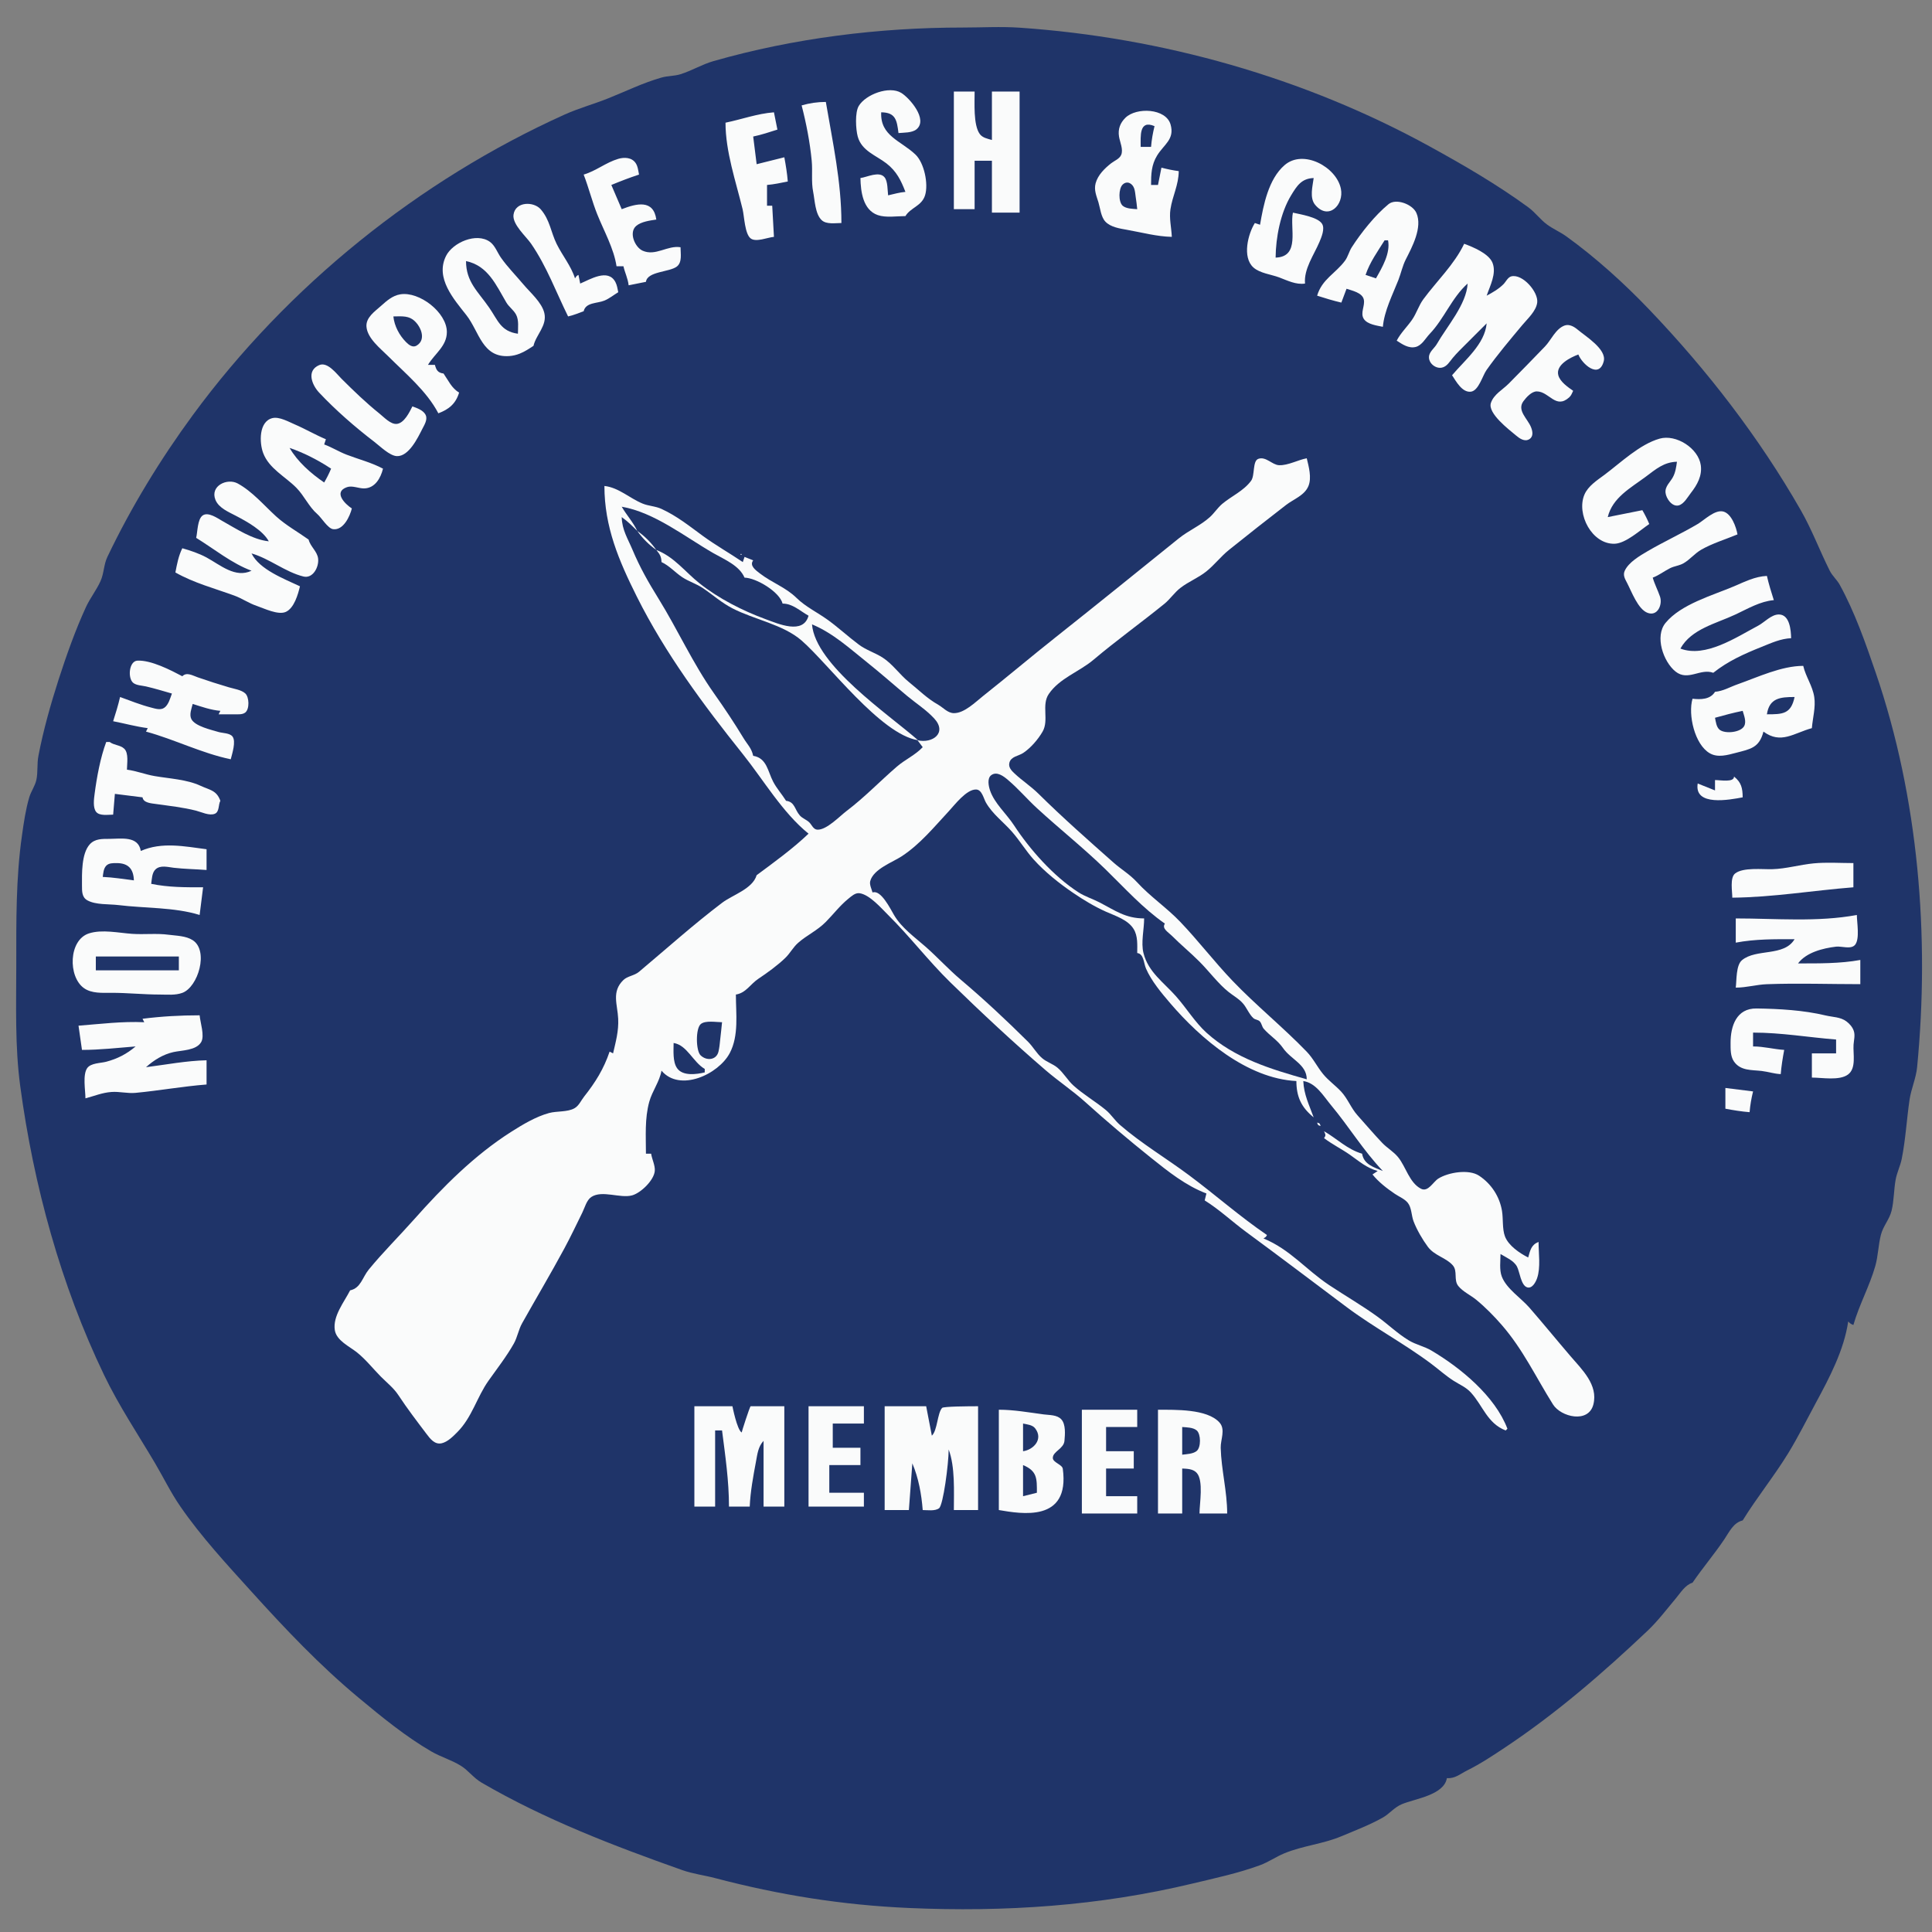 <?xml version="1.0" encoding="utf-8"?>
<svg xmlns="http://www.w3.org/2000/svg" viewBox="0 0 500 500">
  <rect x="0" y="0" width="500" height="500" fill="#808080" stroke="none"/>
  <path style="fill: rgb(31, 52, 105); stroke: none;" d="M 374.45 460.191 C 376.622 460.312 377.828 459.122 379.694 458.19 C 383.213 456.44 386.388 454.323 389.672 452.133 C 402.877 443.327 414.859 432.949 426.365 422.062 C 429.044 419.526 431.361 416.456 433.728 413.632 C 434.973 412.149 436.123 410.187 438.022 409.602 C 440.633 405.779 443.641 402.251 446.228 398.41 C 447.549 396.452 448.588 394.065 451.005 393.485 C 454.69 387.514 459.162 382.026 462.829 376.026 C 465.398 371.812 467.601 367.382 469.947 363.042 C 473.47 356.527 477.218 349.435 478.315 342.001 C 478.847 342.532 479.021 342.685 479.658 342.896 C 481.139 337.705 483.83 332.879 485.317 327.675 C 486.055 325.084 486.096 322.272 486.763 319.617 C 487.353 317.276 488.988 315.597 489.539 313.34 C 490.174 310.744 490.111 307.937 490.591 305.291 C 490.935 303.407 491.809 301.728 492.175 299.878 C 493.165 294.9 493.447 289.721 494.176 284.697 C 494.596 281.783 495.859 279.115 496.147 276.191 C 499.441 242.345 496.513 206.41 485.442 174.118 C 482.836 166.507 480.011 158.399 476.121 151.343 C 475.391 150.018 474.223 149.064 473.534 147.694 C 470.919 142.488 468.949 137.124 466.035 132.035 C 455.263 113.204 441.791 95.771 426.812 80.102 C 420.354 73.346 412.935 66.626 405.341 61.159 C 403.775 60.032 401.985 59.284 400.424 58.142 C 398.601 56.817 397.328 54.968 395.489 53.625 C 387.422 47.738 378.714 42.679 369.972 37.879 C 337.501 20.048 300.737 9.688 263.869 7.164 C 258.99 6.832 253.989 7.128 249.096 7.128 C 227.508 7.128 205.436 9.864 184.628 15.822 C 181.668 16.673 179.049 18.289 176.122 19.203 C 174.496 19.717 172.817 19.61 171.197 20.07 C 166.357 21.454 161.957 23.634 157.318 25.484 C 153.612 26.961 149.784 28.004 146.126 29.646 C 108.358 46.677 74.429 74.031 49.912 107.41 C 41.515 118.845 33.896 131.314 27.793 144.122 C 26.831 146.141 26.936 148.33 26.014 150.39 C 24.933 152.785 23.325 154.767 22.244 157.114 C 19.489 163.095 17.182 169.64 15.152 175.908 C 13.109 182.278 11.198 189.025 9.946 195.606 C 9.537 197.674 9.853 199.837 9.405 201.874 C 9.049 203.458 8.034 204.798 7.573 206.35 C 6.65 209.444 6.136 213.003 5.688 216.2 C 4.093 227.321 4.212 238.562 4.212 249.777 C 4.212 260.218 3.843 270.756 5.24 281.116 C 8.68 306.692 15.732 332.559 26.95 355.88 C 30.759 363.81 35.649 371.1 40.105 378.636 C 42.306 382.364 44.204 386.314 46.696 389.904 C 52.074 397.702 58.664 404.822 65.018 411.842 C 73.863 421.618 82.687 430.947 92.85 439.403 C 98.737 444.304 105.014 449.447 111.654 453.293 C 114.084 454.698 116.812 455.46 119.237 456.959 C 121.239 458.199 122.528 460.116 124.638 461.347 C 141.044 470.896 158.729 477.666 176.57 483.982 C 179.363 484.967 182.237 485.303 185.076 486.051 C 201.735 490.433 218.035 493.034 235.217 493.787 C 260.077 494.874 284.396 493.267 308.639 487.456 C 314.477 486.055 320.435 484.797 326.099 482.71 C 328.296 481.905 330.204 480.535 332.367 479.644 C 337.247 477.634 342.304 477.253 347.141 475.226 C 350.704 473.73 354.462 472.306 357.827 470.408 C 359.652 469.379 360.808 467.749 362.809 466.916 C 366.218 465.493 373.695 464.583 374.45 460.191 Z"/>
  <path style="fill: rgb(250, 251, 251); stroke: none;" d="M 234.322 49.658 C 232.781 49.789 231.349 50.213 229.844 50.553 C 229.679 49.26 229.773 46.942 228.936 45.903 C 227.566 44.183 224.37 45.862 222.681 46.077 C 222.754 49.565 223.309 54.319 227.159 55.663 C 229.267 56.397 232.11 55.926 234.322 55.926 C 235.669 53.697 238.525 53.348 239.403 50.553 C 240.33 47.594 239.17 42.124 236.909 39.985 C 233.108 36.375 227.768 35.198 228.054 29.065 C 231.796 29.105 232.106 31.092 232.53 34.436 C 233.928 34.303 236.05 34.406 237.186 33.465 C 240.267 30.918 235.364 25.331 233.238 24.038 C 230.135 22.143 224.043 24.426 222.248 27.417 C 221.222 29.123 221.472 33.457 221.979 35.333 C 222.995 39.062 226.72 40.199 229.414 42.29 C 232.03 44.323 233.171 46.668 234.322 49.658 M 246.857 23.692 L 246.857 54.136 L 252.229 54.136 L 252.229 41.601 L 256.707 41.601 L 256.707 55.031 L 263.869 55.031 L 263.869 23.692 L 256.707 23.692 L 256.707 36.228 C 255.614 35.91 254.284 35.673 253.568 34.688 C 251.853 32.351 252.251 26.522 252.229 23.692 L 246.857 23.692 M 207.461 27.274 C 208.664 31.925 209.613 36.814 210.071 41.601 C 210.33 44.286 209.914 46.99 210.446 49.658 C 210.876 51.807 210.956 55.429 212.675 57 C 213.912 58.125 216.217 57.718 217.757 57.718 C 217.757 47.03 215.5 36.828 213.727 26.379 C 211.53 26.388 209.578 26.674 207.461 27.274 M 303.266 61.299 C 303.163 58.912 302.55 56.526 302.913 54.136 C 303.436 50.697 305.026 47.917 305.057 44.286 C 303.539 44.085 302.061 43.776 300.58 43.391 L 299.685 47.868 L 297.893 47.868 C 297.893 45.119 297.97 42.679 299.451 40.261 C 301.224 37.356 304.036 36.093 302.948 32.234 C 301.757 27.999 294.084 27.703 291.263 30.475 C 289.884 31.823 289.298 33.435 289.598 35.333 C 289.822 36.751 290.785 38.716 290.14 40.132 C 289.683 41.134 288.421 41.595 287.597 42.232 C 285.9 43.551 284.128 45.289 283.549 47.42 C 283.071 49.189 283.76 50.675 284.27 52.345 C 284.741 53.894 284.92 56.137 286.071 57.355 C 287.409 58.783 289.795 59.145 291.626 59.468 C 295.485 60.148 299.331 61.213 303.266 61.299 M 187.761 31.751 C 187.766 39.264 190.417 46.878 192.181 54.136 C 192.62 55.945 192.74 60.578 194.298 61.723 C 195.682 62.749 198.712 61.428 200.296 61.299 L 199.85 53.24 L 198.506 53.24 L 198.506 47.868 C 200.324 47.721 202.088 47.321 203.878 46.972 C 203.713 44.868 203.368 42.778 202.983 40.704 L 195.82 42.496 L 194.925 35.333 C 197.038 34.898 199.133 34.195 201.193 33.541 L 200.296 29.065 C 195.887 29.418 192.046 30.87 187.761 31.751 Z"/>
  <path style="fill: rgb(31, 52, 105); stroke: none;" d="M 295.208 38.019 L 297.893 38.019 C 298.037 36.201 298.355 34.41 298.79 32.646 C 294.764 30.922 295.208 35.238 295.208 38.019 Z"/>
  <path style="fill: rgb(250, 251, 251); stroke: none;" d="M 151.051 45.182 C 152.367 48.575 153.236 52.139 154.574 55.478 C 156.298 59.79 158.867 64.29 159.557 68.91 L 161.348 68.91 C 161.729 70.601 162.503 72.092 162.691 73.835 L 167.168 72.938 C 167.526 70.194 173.265 70.459 175.177 68.972 C 176.596 67.862 176.122 65.587 176.122 63.985 C 172.701 63.438 169.684 66.371 166.321 64.884 C 164.302 63.989 162.686 60.188 164.625 58.487 C 165.914 57.363 168.219 57.064 169.854 56.821 C 169.124 51.557 164.776 52.64 160.9 54.136 L 158.213 47.868 C 160.586 46.892 162.938 45.978 165.377 45.182 C 165.185 44.192 165.073 43.015 164.486 42.173 C 163.474 40.71 161.554 40.655 160.005 41.112 C 156.799 42.057 154.252 44.246 151.051 45.182 M 326.099 58.164 L 324.756 57.718 C 322.974 60.552 321.438 66.573 324.375 69.214 C 326.036 70.713 328.963 71.014 331.024 71.783 C 333.199 72.603 335.397 73.736 337.738 73.386 C 337.407 69.599 340.036 66.003 341.463 62.642 C 341.979 61.428 342.928 59.208 342.162 57.946 C 341.092 56.167 336.507 55.474 334.605 55.031 C 333.746 59.016 336.574 66.461 330.127 66.67 C 330.172 61.469 331.381 55.125 334.095 50.626 C 335.635 48.087 336.83 46.176 339.977 46.077 C 339.713 48.164 338.848 51.199 340.361 53.012 C 343.791 57.118 347.879 53.057 347.019 48.835 C 345.869 43.203 337.299 38.539 332.451 42.737 C 328.279 46.337 326.976 53.047 326.099 58.164 Z"/>
  <path style="fill: rgb(31, 52, 105); stroke: none;" d="M 294.312 54.136 C 294.228 53.083 294.071 52.044 293.923 51.002 C 293.82 50.277 293.77 49.511 293.542 48.812 C 293.112 47.51 291.743 46.645 290.551 47.76 C 289.468 48.781 289.406 52.251 290.551 53.249 C 291.487 54.047 293.153 54.041 294.312 54.136 Z"/>
  <path style="fill: rgb(250, 251, 251); stroke: none;" d="M 340.873 76.52 C 342.941 77.179 345.022 77.823 347.141 78.311 L 348.483 74.73 C 349.943 75.226 352.517 75.737 352.942 77.478 C 353.341 79.116 351.935 81.014 352.973 82.565 C 353.92 83.97 356.364 84.261 357.885 84.579 C 358.246 80.469 360.391 76.305 361.891 72.491 C 362.579 70.741 362.957 68.833 363.81 67.154 C 365.429 63.967 368.195 58.863 366.569 55.125 C 365.581 52.86 361.295 51.248 359.356 52.833 C 355.847 55.715 352.288 60.184 349.84 63.985 C 349.132 65.082 348.863 66.416 348.09 67.468 C 345.631 70.786 342.14 72.24 340.873 76.52 M 147.021 81.892 C 148.427 81.588 149.703 81.033 151.051 80.549 C 151.598 78.203 154.57 78.561 156.423 77.792 C 157.708 77.259 158.822 76.336 160.005 75.625 C 159.821 74.747 159.691 73.794 159.267 72.996 C 157.359 69.392 152.707 72.325 150.156 73.386 L 149.707 71.148 C 149.175 71.412 149.274 71.354 148.812 72.043 C 147.787 68.798 145.53 66.129 144.039 63.089 C 142.545 60.027 142.326 56.952 139.966 54.198 C 138.152 52.076 133.372 52.104 132.897 55.56 C 132.552 58.089 136.152 61.174 137.463 63.089 C 141.493 68.949 143.906 75.589 147.021 81.892 M 138.068 89.503 C 138.713 86.634 141.653 84.265 140.87 80.997 C 140.207 78.225 137.203 75.696 135.43 73.575 C 133.497 71.268 131.375 69.147 129.637 66.67 C 128.72 65.364 128.107 63.524 126.777 62.579 C 123.285 60.085 117.165 62.79 115.441 66.224 C 112.554 71.967 117.469 77.442 120.698 81.556 C 124.055 85.828 124.78 92.637 131.8 92.149 C 132.731 92.082 133.622 91.872 134.487 91.527 C 135.776 91.021 136.921 90.256 138.068 89.503 Z"/>
  <path style="fill: rgb(31, 52, 105); stroke: none;" d="M 358.333 62.194 C 356.478 65.176 354.554 67.776 353.408 71.148 L 356.095 72.043 C 357.72 69.187 359.871 65.538 359.228 62.194 L 358.333 62.194 Z"/>
  <path style="fill: rgb(250, 251, 251); stroke: none;" d="M 378.926 63.089 C 376.402 68.404 371.853 72.719 368.381 77.416 C 367.141 79.094 366.611 81.082 365.418 82.787 C 364.125 84.633 362.508 86.154 361.466 88.16 C 362.89 89.083 364.545 90.234 366.35 89.799 C 367.984 89.41 368.92 87.547 370.008 86.406 C 373.758 82.488 375.744 77.003 379.821 73.386 C 379.531 78.772 374.468 84.463 371.855 89.029 C 371.315 89.974 370.2 90.811 369.9 91.858 C 369.374 93.675 371.319 95.463 373.088 95.158 C 374.457 94.912 375.15 93.608 375.961 92.637 C 377.014 91.366 378.209 90.224 379.375 89.055 L 384.747 83.684 C 384.271 89.078 379.108 93.174 375.793 97.114 C 376.821 98.676 378.414 101.658 380.676 101.367 C 382.675 101.103 383.673 97.24 384.708 95.771 C 387.556 91.742 390.807 87.919 393.963 84.131 C 395.322 82.501 397.543 80.527 397.829 78.311 C 398.179 75.598 394.067 70.825 391.148 71.515 C 390.226 71.735 389.711 72.938 389.089 73.56 C 387.841 74.806 386.292 75.696 384.747 76.52 C 385.615 73.954 387.349 70.799 386.267 68.032 C 385.327 65.624 381.199 63.922 378.926 63.089 Z"/>
  <path style="fill: rgb(31, 52, 105); stroke: none;" d="M 120.608 67.567 C 120.612 72.996 123.737 75.455 126.624 79.654 C 128.881 82.931 129.602 85.756 134.039 86.369 C 134.039 84.812 134.321 82.895 133.581 81.463 C 132.946 80.235 131.724 79.456 131.031 78.27 C 128.348 73.7 126.271 68.757 120.608 67.567 Z"/>
  <path style="fill: rgb(250, 251, 251); stroke: none;" d="M 113.445 106.964 C 116.193 105.938 117.97 104.451 118.817 101.591 C 116.879 100.468 116.046 98.475 114.787 96.666 C 113.319 96.474 112.934 95.82 112.549 94.428 L 110.759 94.428 C 112.496 91.514 115.652 89.584 115.648 85.922 C 115.639 80.863 108.528 75.361 103.596 76.172 C 101.577 76.502 100.063 77.863 98.595 79.174 C 97.024 80.585 94.633 82.17 94.843 84.579 C 95.111 87.609 98.478 90.202 100.461 92.19 C 104.983 96.707 110.436 101.219 113.445 106.964 Z"/>
  <path style="fill: rgb(31, 52, 105); stroke: none;" d="M 101.805 81.892 C 102.06 84.368 103.327 86.763 105.087 88.536 C 105.762 89.23 106.792 90.04 107.786 89.462 C 110.611 87.824 108.691 83.925 106.711 82.613 C 105.283 81.655 103.439 81.892 101.805 81.892 Z"/>
  <path style="fill: rgb(250, 251, 251); stroke: none;" d="M 407.131 101.144 C 405.765 100.176 403.755 98.829 403.291 97.114 C 402.556 94.387 406.503 92.476 408.474 91.742 C 409.438 94.191 413.819 98.193 415.045 93.488 C 415.854 90.381 410.335 87.041 408.271 85.291 C 407.389 84.547 406.117 83.813 404.932 84.239 C 402.587 85.085 401.439 88.009 399.835 89.677 C 396.74 92.888 393.596 96.12 390.439 99.298 C 388.885 100.862 386.59 102.043 385.844 104.277 C 384.949 106.958 390.539 111.186 392.357 112.712 C 393.273 113.486 394.583 114.408 395.795 113.656 C 396.92 112.958 396.634 111.57 396.222 110.545 C 395.339 108.342 392.505 106.202 394.263 103.829 C 394.996 102.84 396.381 101.282 397.73 101.295 C 400.954 101.327 402.594 105.987 406.095 102.85 C 406.642 102.357 406.826 101.779 407.131 101.144 M 106.729 105.172 C 105.963 106.681 104.625 109.506 102.682 109.708 C 101.097 109.859 99.352 107.952 98.223 107.048 C 94.722 104.236 91.548 101.174 88.374 98.009 C 87.08 96.72 84.765 93.55 82.603 94.49 C 79.186 95.96 80.795 99.693 82.577 101.591 C 86.848 106.14 91.92 110.558 96.88 114.35 C 98.326 115.451 100.829 117.958 102.7 118.044 C 105.812 118.173 108.144 113.267 109.3 110.993 C 109.804 110.003 110.673 108.66 110.204 107.5 C 109.67 106.194 107.938 105.616 106.729 105.172 M 91.06 131.586 C 89.332 130.49 86.158 127.338 89.802 126.075 C 91.186 125.601 92.788 126.411 94.194 126.402 C 97.041 126.384 98.537 123.707 99.118 121.289 C 96.127 119.695 92.864 118.885 89.717 117.676 C 87.716 116.912 85.906 115.756 83.896 115.021 L 84.344 113.678 C 81.596 112.533 79.026 111.01 76.287 109.837 C 74.706 109.161 72.254 107.76 70.475 108.212 C 66.955 109.108 67.1 114.588 68.115 117.26 C 69.618 121.263 73.876 123.367 76.694 126.232 C 78.749 128.314 79.93 131.151 82.123 133.046 C 83.19 133.959 84.832 136.762 86.198 136.95 C 88.88 137.313 90.549 133.606 91.06 131.586 M 426.829 135.616 C 426.31 134.366 425.721 133.203 425.039 132.035 L 416.085 133.825 C 417.299 128.771 422.04 126.268 425.934 123.363 C 428.537 121.42 430.633 119.574 433.993 119.499 C 433.814 120.837 433.612 122.243 432.968 123.447 C 432.247 124.818 430.846 125.847 431.043 127.557 C 431.212 129.012 432.712 131.206 434.405 130.804 C 435.806 130.471 436.79 128.605 437.61 127.557 C 439.236 125.48 440.547 123.138 440.162 120.394 C 439.544 116.002 433.769 112.313 429.516 113.517 C 424.343 114.982 419.432 119.753 415.19 122.914 C 413.325 124.298 410.994 125.784 410.049 128.005 C 407.907 133.036 412.007 140.916 417.876 140.72 C 420.763 140.621 424.491 137.191 426.829 135.616 Z"/>
  <path style="fill: rgb(31, 52, 105); stroke: none;" d="M 74.943 115.918 C 77.034 119.529 80.472 122.53 83.896 124.871 C 84.578 123.707 85.168 122.539 85.688 121.289 C 82.383 119.109 78.699 117.198 74.943 115.918 Z"/>
  <path style="fill: rgb(250, 251, 251); stroke: none;" d="M 194.925 145.017 L 192.685 144.122 L 192.239 145.465 C 188.844 143.173 185.259 141.14 181.951 138.732 C 178.395 136.139 175.257 133.583 171.197 131.708 C 169.598 130.968 167.879 130.981 166.272 130.314 C 162.938 128.936 160.094 126.165 156.423 125.767 C 156.423 136.341 160.139 145.058 164.817 154.418 C 172.155 169.085 182.022 182.39 192.239 195.158 C 197.602 201.861 202.54 210.34 209.251 215.753 C 205.168 219.656 200.36 223.13 195.82 226.497 C 194.759 230.074 189.588 231.582 186.862 233.656 C 179.434 239.292 172.505 245.515 165.377 251.501 C 164.169 252.517 162.409 252.584 161.335 253.627 C 158.196 256.659 159.825 259.975 159.986 263.656 C 160.13 266.884 159.377 269.512 158.662 272.61 L 157.766 272.162 C 156.244 276.662 154.095 280.099 151.167 283.802 C 150.384 284.791 149.842 286.134 148.713 286.793 C 146.888 287.854 144.134 287.496 142.096 288.05 C 138.655 288.99 135.243 291.045 132.247 292.949 C 122.725 299.015 114.609 307.189 107.155 315.588 C 103.299 319.931 99.101 324.085 95.43 328.57 C 93.768 330.598 93.383 333.355 90.612 333.943 C 89.045 337.012 86.091 340.613 86.65 344.233 C 87.066 346.937 90.446 348.453 92.394 350.009 C 94.646 351.809 96.517 354.195 98.545 356.249 C 100.117 357.841 101.863 359.176 103.103 361.064 C 105.364 364.5 107.897 367.815 110.382 371.099 C 111.345 372.375 112.526 373.942 114.34 373.509 C 115.885 373.139 117.272 371.72 118.351 370.636 C 122.17 366.803 123.41 361.59 126.418 357.339 C 128.634 354.206 131.096 351.061 132.987 347.705 C 133.904 346.075 134.182 344.128 135.126 342.449 C 138.73 336.027 142.518 329.652 146.01 323.18 C 147.671 320.109 149.171 316.931 150.714 313.798 C 151.329 312.548 151.816 310.583 153.029 309.781 C 155.837 307.924 160.515 310.207 163.586 309.361 C 165.837 308.743 169.236 305.479 169.456 303.052 C 169.585 301.616 168.726 300.009 168.511 298.576 L 167.168 298.576 C 167.168 294.085 166.823 289.519 168.027 285.145 C 168.806 282.32 170.682 279.974 171.197 277.086 C 175.898 282.692 185.926 278.08 188.863 272.533 C 191.258 267.999 190.447 262.326 190.447 257.388 C 193.066 256.976 194.163 254.707 196.268 253.305 C 198.587 251.757 201.282 249.812 203.274 247.869 C 204.496 246.679 205.253 245.147 206.57 243.993 C 208.87 241.973 211.489 240.85 213.727 238.584 C 215.688 236.602 217.368 234.354 219.548 232.595 C 220.34 231.954 221.316 231.024 222.422 231.162 C 225.05 231.502 228.076 235.048 229.844 236.794 C 235.48 242.367 240.317 248.734 245.961 254.245 C 253.912 262.004 262.19 269.731 270.584 276.952 C 273.924 279.821 277.618 282.284 280.881 285.22 C 286.428 290.218 292.047 294.972 297.893 299.65 C 302.308 303.178 306.875 306.849 312.22 308.873 L 311.772 310.663 C 315.596 313.045 318.895 316.174 322.516 318.838 C 331.22 325.241 339.838 331.767 348.483 338.252 C 355.537 343.542 363.366 347.668 370.42 352.959 C 372.359 354.413 374.193 356.075 376.24 357.376 C 377.79 358.359 379.381 358.984 380.653 360.376 C 383.785 363.803 384.896 368.356 389.672 370.205 L 390.119 369.758 C 386.916 361.308 377.993 353.975 370.42 349.506 C 368.568 348.414 366.449 348.013 364.601 346.895 C 361.68 345.128 359.289 342.78 356.542 340.79 C 352.473 337.841 348.179 335.368 344.006 332.597 C 337.985 328.601 333.884 323.343 326.994 320.512 C 327.683 320.056 327.62 320.15 327.889 319.617 C 320.861 314.831 314.544 309.23 307.743 304.163 C 301.82 299.744 295.468 295.992 289.854 291.135 C 288.492 289.958 287.553 288.395 286.174 287.258 C 283.497 285.05 280.407 283.274 277.823 280.946 C 276.284 279.558 275.271 277.663 273.678 276.326 C 272.465 275.309 270.907 274.884 269.698 273.85 C 268.256 272.619 267.384 270.926 266.05 269.6 C 260.49 264.076 254.633 258.596 248.647 253.543 C 245.486 250.873 242.703 247.807 239.618 245.082 C 236.726 242.524 233.363 240.193 231.367 236.794 C 230.408 235.16 227.946 230.159 225.816 230.975 C 225.582 230.119 224.973 228.928 225.216 228.029 C 226.057 224.885 231.017 223.157 233.427 221.563 C 238.163 218.434 241.748 214.025 245.554 209.933 C 247.067 208.303 250.125 204.252 252.619 204.323 C 254.132 204.363 254.557 206.647 255.152 207.694 C 256.871 210.707 259.705 212.73 261.949 215.305 C 263.937 217.588 265.512 220.22 267.531 222.46 C 270.451 225.696 274.152 228.642 277.748 231.085 C 280.448 232.922 283.272 234.631 286.254 235.961 C 288.689 237.045 291.894 238.025 293.376 240.415 C 294.519 242.261 294.312 244.57 294.312 246.644 C 296.04 246.868 295.965 249.24 296.587 250.673 C 297.983 253.878 300.585 256.984 302.846 259.626 C 310.72 268.817 322.74 279.128 335.5 279.773 C 335.513 283.834 336.763 286.573 339.977 289.174 C 338.809 285.955 337.443 283.287 337.291 279.773 C 340.604 280.283 342.47 283.619 344.49 286.04 C 349.128 291.596 352.867 297.81 357.885 303.052 C 355.521 302.081 352.96 301.352 352.512 298.576 C 348.68 297.47 346.025 294.694 342.663 292.756 C 343.039 293.668 343.201 293.776 342.663 294.546 C 344.834 296.194 347.167 297.326 349.36 298.858 C 351.819 300.577 353.564 302.202 356.542 303.052 L 355.198 303.949 C 356.796 305.927 358.91 307.56 361.019 308.984 C 362.094 309.71 363.501 310.26 364.331 311.285 C 365.34 312.535 365.257 314.554 365.816 316.036 C 366.639 318.216 368.137 320.799 369.532 322.676 C 371.256 324.99 374.217 325.462 375.971 327.455 C 377.299 328.963 376.148 331.245 377.405 332.815 C 378.582 334.284 380.611 335.201 382.061 336.388 C 384.416 338.322 386.647 340.598 388.646 342.896 C 394.172 349.247 397.502 356.453 401.916 363.472 C 403.959 366.719 411.083 368.459 412.361 363.484 C 413.669 358.395 409.345 354.361 406.427 350.955 C 402.867 346.798 399.401 342.548 395.809 338.419 C 393.626 335.911 389.871 333.529 388.661 330.36 C 387.995 328.618 388.329 326.377 388.329 324.541 C 389.78 325.43 391.734 326.212 392.582 327.769 C 393.29 329.069 393.608 332.661 395.219 333.159 C 396.542 333.567 397.458 331.784 397.796 330.806 C 398.762 328.003 398.178 324.34 398.178 321.407 C 396.277 322.151 396.02 323.58 395.492 325.436 C 393.319 324.352 390.397 322.375 389.487 319.989 C 388.752 318.059 389.059 315.414 388.711 313.35 C 388.081 309.621 385.923 306.334 382.766 304.261 C 380.097 302.511 374.819 303.407 372.253 305.004 C 370.89 305.855 369.607 308.595 367.746 307.642 C 364.734 306.097 363.827 301.911 361.821 299.471 C 360.605 297.993 358.985 297.111 357.696 295.755 C 355.521 293.468 353.426 290.991 351.322 288.646 C 349.642 286.778 348.805 284.344 347.064 282.476 C 345.587 280.892 343.804 279.66 342.426 277.977 C 340.886 276.105 339.864 273.921 338.168 272.167 C 332.021 265.804 325.087 260.218 318.953 253.806 C 314.27 248.908 310.143 243.487 305.465 238.59 C 301.932 234.891 297.697 232.066 294.237 228.288 C 292.405 226.291 290.162 224.989 288.161 223.22 C 281.634 217.44 274.991 211.585 268.794 205.455 C 266.842 203.522 264.568 202.057 262.575 200.191 C 261.796 199.46 260.927 198.588 261.224 197.415 C 261.635 195.759 263.561 195.677 264.764 194.89 C 266.713 193.615 268.663 191.354 269.823 189.338 C 271.529 186.366 269.479 182.471 271.417 179.614 C 274.193 175.523 279.329 173.84 282.932 170.8 C 288.948 165.723 295.261 161.201 301.332 156.277 C 302.859 155.036 303.924 153.353 305.51 152.135 C 307.604 150.519 310.138 149.534 312.179 147.9 C 314.279 146.226 315.927 144.032 318.04 142.331 C 322.92 138.405 327.863 134.527 332.814 130.699 C 334.801 129.156 337.622 128.237 338.629 125.767 C 339.502 123.622 338.706 120.757 338.186 118.603 C 335.926 119.015 333.333 120.488 331.024 120.394 C 329.214 120.318 327.62 118.044 325.651 118.75 C 324.111 119.307 324.805 123.04 323.784 124.424 C 321.845 127.06 318.748 128.364 316.325 130.391 C 315.144 131.381 314.27 132.777 313.115 133.825 C 310.666 136.033 307.632 137.272 305.057 139.345 C 294.474 147.87 283.934 156.42 273.27 164.863 C 266.941 169.873 260.789 175.084 254.468 180.085 C 252.498 181.643 249.574 184.602 246.857 184.561 C 245.245 184.539 244.126 183.138 242.828 182.4 C 239.85 180.703 237.894 178.661 235.217 176.504 C 232.844 174.592 231.049 171.901 228.502 170.236 C 226.496 168.928 224.181 168.265 222.234 166.802 C 219.481 164.738 216.968 162.401 214.175 160.387 C 211.633 158.55 208.423 156.985 206.193 154.79 C 203.332 151.978 199.898 150.882 196.715 148.447 C 195.538 147.547 193.9 146.387 194.925 145.017 M 69.565 140.092 C 65.347 139.659 61.129 136.829 57.478 134.792 C 56.278 134.111 53.866 132.388 52.443 133.404 C 51.085 134.38 51.138 137.684 50.769 139.197 C 55.343 142.013 60.048 145.854 65.097 147.703 C 60.905 149.708 57.03 146.222 53.458 144.279 C 51.533 143.235 49.279 142.478 47.183 141.884 C 46.195 143.872 45.812 145.979 45.391 148.152 C 50.175 150.868 55.488 152.26 60.615 154.128 C 62.645 154.862 64.372 156.107 66.441 156.805 C 68.353 157.454 71.978 159.249 73.968 158.358 C 76.124 157.387 77.133 153.824 77.63 151.733 C 73.599 149.826 67.14 147.408 65.097 143.226 C 69.763 144.569 73.81 148.03 78.52 149.198 C 80.978 149.807 82.581 146.745 82.33 144.569 C 82.119 142.693 80.311 141.458 79.868 139.644 C 77.101 137.662 73.955 135.921 71.437 133.623 C 68.3 130.763 65.295 127.176 61.511 125.117 C 58.796 123.645 54.314 125.744 55.751 129.348 C 56.608 131.478 59.192 132.504 61.063 133.498 C 63.897 134.979 68.01 137.245 69.565 140.092 Z"/>
  <path style="fill: rgb(31, 52, 105); stroke: none;" d="M 160.9 131.138 C 162.149 133.305 163.85 135.132 164.929 137.406 C 163.64 136.121 162.391 134.873 160.9 133.825 C 160.972 137.124 162.467 139.377 163.711 142.331 C 165.632 146.889 167.767 150.64 170.386 154.866 C 175.414 162.978 179.269 171.646 184.816 179.489 C 187.501 183.282 190.014 187.059 192.413 191.012 C 193.442 192.71 194.477 193.564 194.925 195.606 C 198.471 196.18 198.694 199.64 200.104 202.322 C 201.018 204.067 202.387 205.571 203.431 207.247 C 205.723 207.506 205.647 209.539 206.999 211.047 C 207.693 211.822 208.722 212.121 209.456 212.842 C 210.11 213.487 210.486 214.678 211.552 214.718 C 213.934 214.813 217.314 211.226 219.1 209.874 C 223.77 206.337 227.682 202.223 232.084 198.422 C 234.255 196.546 236.816 195.463 238.798 193.368 L 237.455 191.577 C 241.328 192.486 245.204 189.675 241.78 185.946 C 239.721 183.711 237.093 182.045 234.769 180.107 C 231.322 177.238 228.009 174.296 224.482 171.48 C 219.879 167.818 215.67 163.892 210.146 161.582 C 211.01 172.156 229.952 184.844 237.589 191.569 C 227.897 190.063 214.39 171.781 207.442 165.758 C 202.643 161.599 195.17 160.337 189.552 157.437 C 186.701 155.963 184.547 153.988 181.937 152.225 C 180.245 151.083 178.266 150.502 176.57 149.383 C 174.689 148.137 173.252 146.418 171.197 145.465 C 171.152 144.027 170.767 143.455 169.854 142.331 C 174.496 144.113 177.304 148.008 181.055 150.98 C 185.971 154.885 192.181 158.059 198.058 160.211 C 201.475 161.465 207.881 164.317 209.251 159.343 C 207.061 158.126 205.124 156.2 202.536 156.209 C 201.739 153.151 195.712 149.557 192.685 149.494 C 191.329 146.338 187.479 144.793 184.628 143.16 C 177.295 138.951 169.375 132.598 160.9 131.138 Z"/>
  <path style="fill: rgb(250, 251, 251); stroke: none;" d="M 427.726 149.494 C 429.353 148.877 430.657 147.833 432.202 147.054 C 433.326 146.489 434.625 146.396 435.707 145.77 C 437.36 144.815 438.582 143.244 440.261 142.273 C 443.086 140.638 446.636 139.56 449.662 138.301 C 449.322 136.412 448.123 132.952 446 132.388 C 443.829 131.811 441.076 134.594 439.365 135.611 C 435.13 138.118 430.629 140.169 426.382 142.658 C 424.371 143.835 421.509 145.501 420.485 147.703 C 419.954 148.845 420.544 149.826 421.075 150.837 C 422.242 153.058 423.894 157.696 426.418 158.614 C 429.027 159.567 430.293 156.415 429.614 154.418 C 429.046 152.744 428.212 151.195 427.726 149.494 M 164.929 137.406 C 166.29 139.336 167.924 140.97 169.854 142.331 C 168.492 140.401 166.859 138.762 164.929 137.406 M 191.643 143.375 C 191.441 143.575 191.916 143.549 191.938 143.522 C 192.14 143.325 191.665 143.352 191.643 143.375 M 443.394 174.118 C 447.249 171.06 451.39 169.22 455.93 167.402 C 458.441 166.395 460.806 165.289 463.541 165.164 C 463.496 163.122 463.196 159.061 460.389 159.025 C 458.428 158.999 456.673 161.04 455.03 161.913 C 449.38 164.908 441.358 170.325 434.888 167.85 C 437.726 162.75 444.115 161.398 449.214 158.995 C 452.358 157.512 455.554 155.623 459.063 155.314 C 458.401 153.246 457.757 151.164 457.273 149.047 C 454.211 149.185 451.551 150.547 448.767 151.733 C 443.176 154.11 435.062 156.344 431.054 161.192 C 428.162 164.684 430.482 171.279 433.622 173.791 C 436.858 176.378 440.015 172.887 443.394 174.118 M 44.494 179.489 C 44.046 180.672 43.624 182.409 42.517 183.17 C 41.528 183.859 40.184 183.394 39.129 183.121 C 36.348 182.409 33.764 181.361 31.075 180.384 C 30.588 182.503 29.942 184.584 29.283 186.652 C 32.262 187.231 35.214 188.053 38.233 188.443 L 37.785 189.338 C 45.18 191.358 52.192 194.935 59.719 196.501 C 60.062 195.092 61.156 191.846 60.154 190.588 C 59.429 189.688 57.61 189.751 56.582 189.447 C 54.723 188.886 50.439 187.95 49.516 186.08 C 48.936 184.929 49.582 183.326 49.872 182.176 C 52.219 182.923 54.578 183.752 57.03 183.967 L 56.582 184.862 L 60.615 184.862 C 61.511 184.853 62.724 184.996 63.476 184.401 C 64.622 183.5 64.504 180.399 63.476 179.458 C 62.487 178.54 60.536 178.258 59.271 177.886 C 56.568 177.094 53.879 176.226 51.217 175.304 C 49.833 174.83 48.317 173.849 47.183 175.013 C 44.151 173.41 39.09 170.8 35.57 170.974 C 33.356 171.086 33.013 175.536 34.476 176.722 C 35.32 177.403 36.77 177.412 37.785 177.649 C 40.039 178.168 42.267 178.854 44.494 179.489 M 443.842 179.042 C 442.621 181.034 440.185 181.07 438.022 180.832 C 436.818 184.916 438.559 192.714 442.516 194.962 C 444.594 196.144 447.071 195.401 449.214 194.846 C 452.948 193.869 455.308 193.574 456.378 189.338 C 460.903 192.683 464.243 189.719 468.912 188.443 C 469.123 185.798 469.934 183.031 469.527 180.384 C 469.084 177.475 467.337 175.174 466.674 172.326 C 461.011 172.34 454.985 175.228 449.666 177.103 C 447.652 177.811 446.01 178.845 443.842 179.042 Z"/>
  <path style="fill: rgb(31, 52, 105); stroke: none;" d="M 457.273 184.862 C 461.351 184.862 463.505 184.817 464.436 180.384 C 460.694 180.384 457.908 180.658 457.273 184.862 M 443.842 185.757 C 444.052 186.764 444.183 188.193 445.064 188.877 C 446.492 189.983 450.531 189.559 451.399 187.892 C 452.018 186.711 451.332 185.139 451.005 183.967 C 448.597 184.464 446.21 185.09 443.842 185.757 Z"/>
  <path style="fill: rgb(250, 251, 251); stroke: none;" d="M 236.56 191.13 L 237.008 191.577 L 236.56 191.13 M 27.49 192.025 C 25.987 196.036 25.038 201.189 24.485 205.455 C 24.313 206.763 23.997 208.988 24.88 210.111 C 25.777 211.23 28.017 210.828 29.283 210.828 L 29.731 205.455 L 36.888 206.35 C 37.099 207.796 39.116 207.895 40.474 208.088 C 43.901 208.575 47.407 208.943 50.769 209.807 C 52.126 210.156 54.183 211.187 55.593 210.604 C 56.819 210.103 56.476 208.227 57.03 207.247 C 56.041 204.497 54.301 204.48 51.863 203.342 C 48.343 201.708 43.809 201.502 40.026 200.848 C 37.587 200.432 35.32 199.505 32.855 199.188 C 32.855 197.648 33.369 194.917 32.143 193.753 C 31.141 192.8 29.494 192.88 28.386 192.025 L 27.49 192.025 Z"/>
  <path style="fill: rgb(31, 52, 105); stroke: none;" d="M 296.103 237.689 C 296.103 240.514 295.244 243.922 295.928 246.644 C 297.174 251.594 301.166 254.241 304.35 257.84 C 307 260.831 309.315 264.623 312.247 267.273 C 319.566 273.89 328.932 276.714 338.186 279.324 C 338.186 275.483 334.112 274.213 332.066 271.267 C 330.594 269.144 328.673 268.092 327.071 266.265 C 326.551 265.679 326.564 264.9 326.023 264.328 C 325.615 263.893 324.84 263.915 324.384 263.504 C 323.278 262.523 322.643 260.76 321.621 259.626 C 320.525 258.413 319.276 257.759 318.04 256.788 C 315.314 254.649 312.914 251.363 310.429 248.882 C 308.106 246.554 305.594 244.495 303.266 242.166 C 302.326 241.226 300.598 240.286 301.476 239.033 C 295.763 235.053 291.031 229.783 286.093 224.971 C 280.42 219.446 274.189 214.512 268.368 209.158 C 265.771 206.767 263.587 204.162 260.865 201.852 C 259.782 200.929 257.99 199.52 256.527 200.616 C 255.417 201.454 255.855 203.464 256.223 204.56 C 257.329 207.869 260.471 210.608 262.375 213.515 C 266.537 219.88 272.653 226.77 279.091 230.925 C 280.775 232.012 282.695 232.586 284.463 233.499 C 288.622 235.644 291.25 237.676 296.103 237.689 Z"/>
  <path style="fill: rgb(250, 251, 251); stroke: none;" d="M 448.767 200.979 C 448.767 202.567 445.203 201.874 443.842 201.874 L 443.842 204.56 L 439.365 202.769 C 438.38 208.768 447.652 206.982 451.005 206.35 C 450.983 203.996 450.669 202.483 448.767 200.979 M 51.665 236.794 L 52.561 229.632 C 47.961 229.632 43.651 229.667 39.129 228.735 C 39.314 227.536 39.301 225.83 40.289 224.957 C 41.528 223.838 43.479 224.402 44.942 224.576 C 47.75 224.907 50.637 224.93 53.458 225.154 L 53.458 219.782 C 47.763 219.043 41.871 217.817 36.44 220.229 C 35.781 216.276 31.405 217.078 28.386 217.096 C 26.502 217.105 24.564 217.01 23.206 218.542 C 21.058 220.946 21.203 226.153 21.216 229.183 C 21.229 230.652 21.163 232.214 22.626 233.015 C 24.801 234.216 28.202 233.938 30.627 234.233 C 37.416 235.07 45.18 234.771 51.665 236.794 Z"/>
  <path style="fill: rgb(31, 52, 105); stroke: none;" d="M 26.594 226.945 C 29.283 227.061 31.985 227.5 34.648 227.84 C 34.555 224.89 33.224 223.368 30.179 223.368 C 29.243 223.368 28.136 223.336 27.464 224.08 C 26.778 224.827 26.726 226.005 26.594 226.945 Z"/>
  <path style="fill: rgb(250, 251, 251); stroke: none;" d="M 448.319 232.317 C 458.736 232.228 469.276 230.45 479.658 229.632 L 479.658 223.364 C 476.256 223.364 472.749 223.112 469.36 223.439 C 465.753 223.784 462.256 224.849 458.616 224.948 C 456.145 225.019 451.095 224.416 449.036 226.063 C 447.656 227.164 448.319 230.737 448.319 232.317 M 449.214 237.689 L 449.214 243.957 C 454.309 242.995 459.27 243.062 464.436 243.062 C 461.692 247.651 454.51 245.426 450.822 248.497 C 449.246 249.808 449.456 253.7 449.214 255.598 C 452.022 255.598 454.551 254.809 457.273 254.711 C 465.309 254.415 473.407 254.701 481.448 254.701 L 481.448 248.434 C 476.277 249.392 470.592 249.33 465.331 249.33 C 467.449 246.487 471.738 245.403 475.18 244.992 C 476.577 244.826 479.058 245.775 480.092 244.517 C 481.358 242.986 480.553 238.702 480.553 236.794 C 470.39 238.687 459.524 237.689 449.214 237.689 M 23.022 241.562 C 17.736 243.259 17.564 252.758 21.717 255.718 C 23.72 257.156 26.488 256.941 28.835 256.941 C 33.04 256.941 37.178 257.388 41.37 257.388 C 43.268 257.388 45.364 257.621 47.183 256.954 C 51.283 255.454 54.077 246.039 49.885 243.326 C 48.106 242.171 45.641 242.18 43.598 241.906 C 40.487 241.495 37.337 241.893 34.199 241.678 C 30.733 241.441 26.422 240.469 23.022 241.562 Z"/>
  <path style="fill: rgb(31, 52, 105); stroke: none;" d="M 24.801 247.539 L 24.801 251.12 L 46.287 251.12 L 46.287 247.539 L 24.801 247.539 Z"/>
  <path style="fill: rgb(250, 251, 251); stroke: none;" d="M 460.854 277.982 C 461.021 275.883 461.365 273.783 461.75 271.715 C 459.005 271.539 456.494 270.818 453.692 270.818 L 453.692 267.237 C 461.002 267.237 467.937 268.455 475.18 269.028 L 475.18 272.61 L 468.912 272.61 L 468.912 278.877 C 471.546 278.877 476.017 279.728 478.247 278.098 C 480.476 276.464 479.537 272.748 479.697 270.371 C 479.778 269.189 480.15 267.949 479.755 266.79 C 479.421 265.8 478.673 264.95 477.849 264.332 C 476.286 263.168 474.311 263.239 472.495 262.805 C 466.751 261.431 460.496 261.077 454.587 260.992 C 449.393 260.92 447.858 265.54 447.871 269.923 C 447.876 271.491 447.809 273.348 448.739 274.7 C 450.445 277.176 453.346 276.858 455.93 277.167 C 457.604 277.368 459.153 277.901 460.854 277.982 M 36.888 263.656 L 37.337 264.551 C 31.524 264.3 26.146 264.986 20.319 265.447 L 21.216 271.715 C 25.842 271.715 30.495 271.181 35.096 270.818 C 32.802 272.767 30.403 274.007 27.49 274.777 C 26.04 275.162 23.536 275.081 22.573 276.419 C 21.348 278.153 22.112 282.195 22.112 284.249 C 24.419 283.649 26.383 282.786 28.835 282.603 C 30.93 282.446 32.974 283.032 35.096 282.831 C 41.225 282.248 47.315 281.151 53.458 280.668 L 53.458 274.4 C 48.317 274.504 42.899 275.541 37.785 276.191 C 39.815 274.36 42.201 272.873 44.903 272.274 C 47.038 271.799 50.769 271.889 52.06 269.699 C 53.023 268.066 51.81 264.578 51.665 262.761 C 46.682 262.761 41.832 263.029 36.888 263.656 Z"/>
  <path style="fill: rgb(31, 52, 105); stroke: none;" d="M 186.866 264.551 C 185.384 264.551 182.599 264.023 181.377 265.012 C 179.989 266.136 180.075 271.93 181.315 273.12 C 182.9 274.642 185.429 274.342 185.944 272.152 C 186.182 271.141 186.289 270.062 186.387 269.028 C 186.526 267.532 186.75 266.047 186.866 264.551 M 174.33 269.923 C 174.33 271.87 174.057 274.768 175.231 276.451 C 176.703 278.56 180.286 278.035 182.389 277.534 L 182.389 276.639 C 179.331 274.866 177.837 270.474 174.33 269.923 Z"/>
  <path style="fill: rgb(250, 251, 251); stroke: none;" d="M 446.529 281.564 L 446.529 286.935 C 448.601 287.32 450.697 287.666 452.795 287.832 C 452.939 286.014 453.257 284.227 453.692 282.459 L 446.529 281.564 M 340.873 290.517 C 341.118 291.247 341.038 291.167 341.768 291.413 C 341.527 290.679 341.607 290.759 340.873 290.517 M 179.703 363.937 L 179.703 389.904 L 185.076 389.904 L 185.076 370.205 L 186.866 370.205 C 187.708 376.816 188.657 383.221 188.657 389.904 L 194.029 389.904 C 194.195 386.041 194.933 382.063 195.645 378.264 C 196.016 376.29 196.205 374.384 197.61 372.892 L 197.61 389.904 L 202.983 389.904 L 202.983 363.937 L 194.266 363.937 C 194.012 364.059 191.885 370.756 191.943 370.729 C 190.729 369.989 189.552 363.937 189.552 363.937 L 179.703 363.937 M 209.251 363.937 L 209.251 389.904 L 223.576 389.904 L 223.576 386.322 L 214.623 386.322 L 214.623 379.159 L 222.681 379.159 L 222.681 374.683 L 215.518 374.683 L 215.518 368.415 L 223.576 368.415 L 223.576 363.937 L 209.251 363.937 M 228.949 363.937 L 228.949 390.8 L 235.217 390.8 L 236.112 378.711 C 237.724 382.518 238.477 386.691 238.798 390.8 C 240.043 390.8 241.959 391.127 243.024 390.339 C 244.108 389.537 245.505 378.833 245.514 375.13 C 247.211 379.659 246.857 385.973 246.857 390.8 L 253.125 390.8 L 253.125 363.937 C 250.77 363.937 244.171 363.973 243.812 364.371 C 242.572 365.753 242.609 370.217 241.162 371.55 L 239.693 363.937 L 228.949 363.937 M 258.497 364.834 L 258.497 390.8 C 264.209 391.752 276.951 394.131 275.049 380.114 C 274.901 379.008 272.469 378.499 272.469 377.315 C 272.469 375.622 275.299 374.968 275.482 372.885 C 275.63 371.245 275.858 368.631 274.664 367.324 C 273.571 366.132 271.606 366.243 270.137 366.05 C 266.26 365.54 262.418 364.836 258.497 364.834 M 279.986 364.834 L 279.986 391.695 L 294.312 391.695 L 294.312 387.217 L 286.254 387.217 L 286.254 380.054 L 293.417 380.054 L 293.417 375.578 L 286.254 375.578 L 286.254 369.31 L 294.312 369.31 L 294.312 364.834 L 279.986 364.834 M 299.685 364.834 L 299.685 391.695 L 305.953 391.695 L 305.953 380.054 C 307.242 380.115 308.773 380.138 309.713 381.18 C 311.526 383.194 310.429 389.111 310.429 391.695 L 317.592 391.695 C 317.592 385.936 316.065 380.393 315.918 374.683 C 315.864 372.554 317.229 369.956 315.6 368.142 C 312.4 364.57 304.086 364.869 299.685 364.834 Z"/>
  <path style="fill: rgb(31, 52, 105); stroke: none;" d="M 264.764 368.415 L 264.764 375.578 C 267.447 375.206 270.092 372.483 267.884 369.636 C 267.204 368.753 265.771 368.627 264.764 368.415 M 305.953 369.31 L 305.953 376.473 C 307.107 376.324 308.773 376.285 309.713 375.504 C 310.842 374.564 310.814 371.15 309.713 370.2 C 308.777 369.395 307.112 369.403 305.953 369.31 M 264.764 379.159 L 264.764 387.217 L 268.346 386.322 C 268.346 382.653 268.454 380.711 264.764 379.159"/>
</svg>